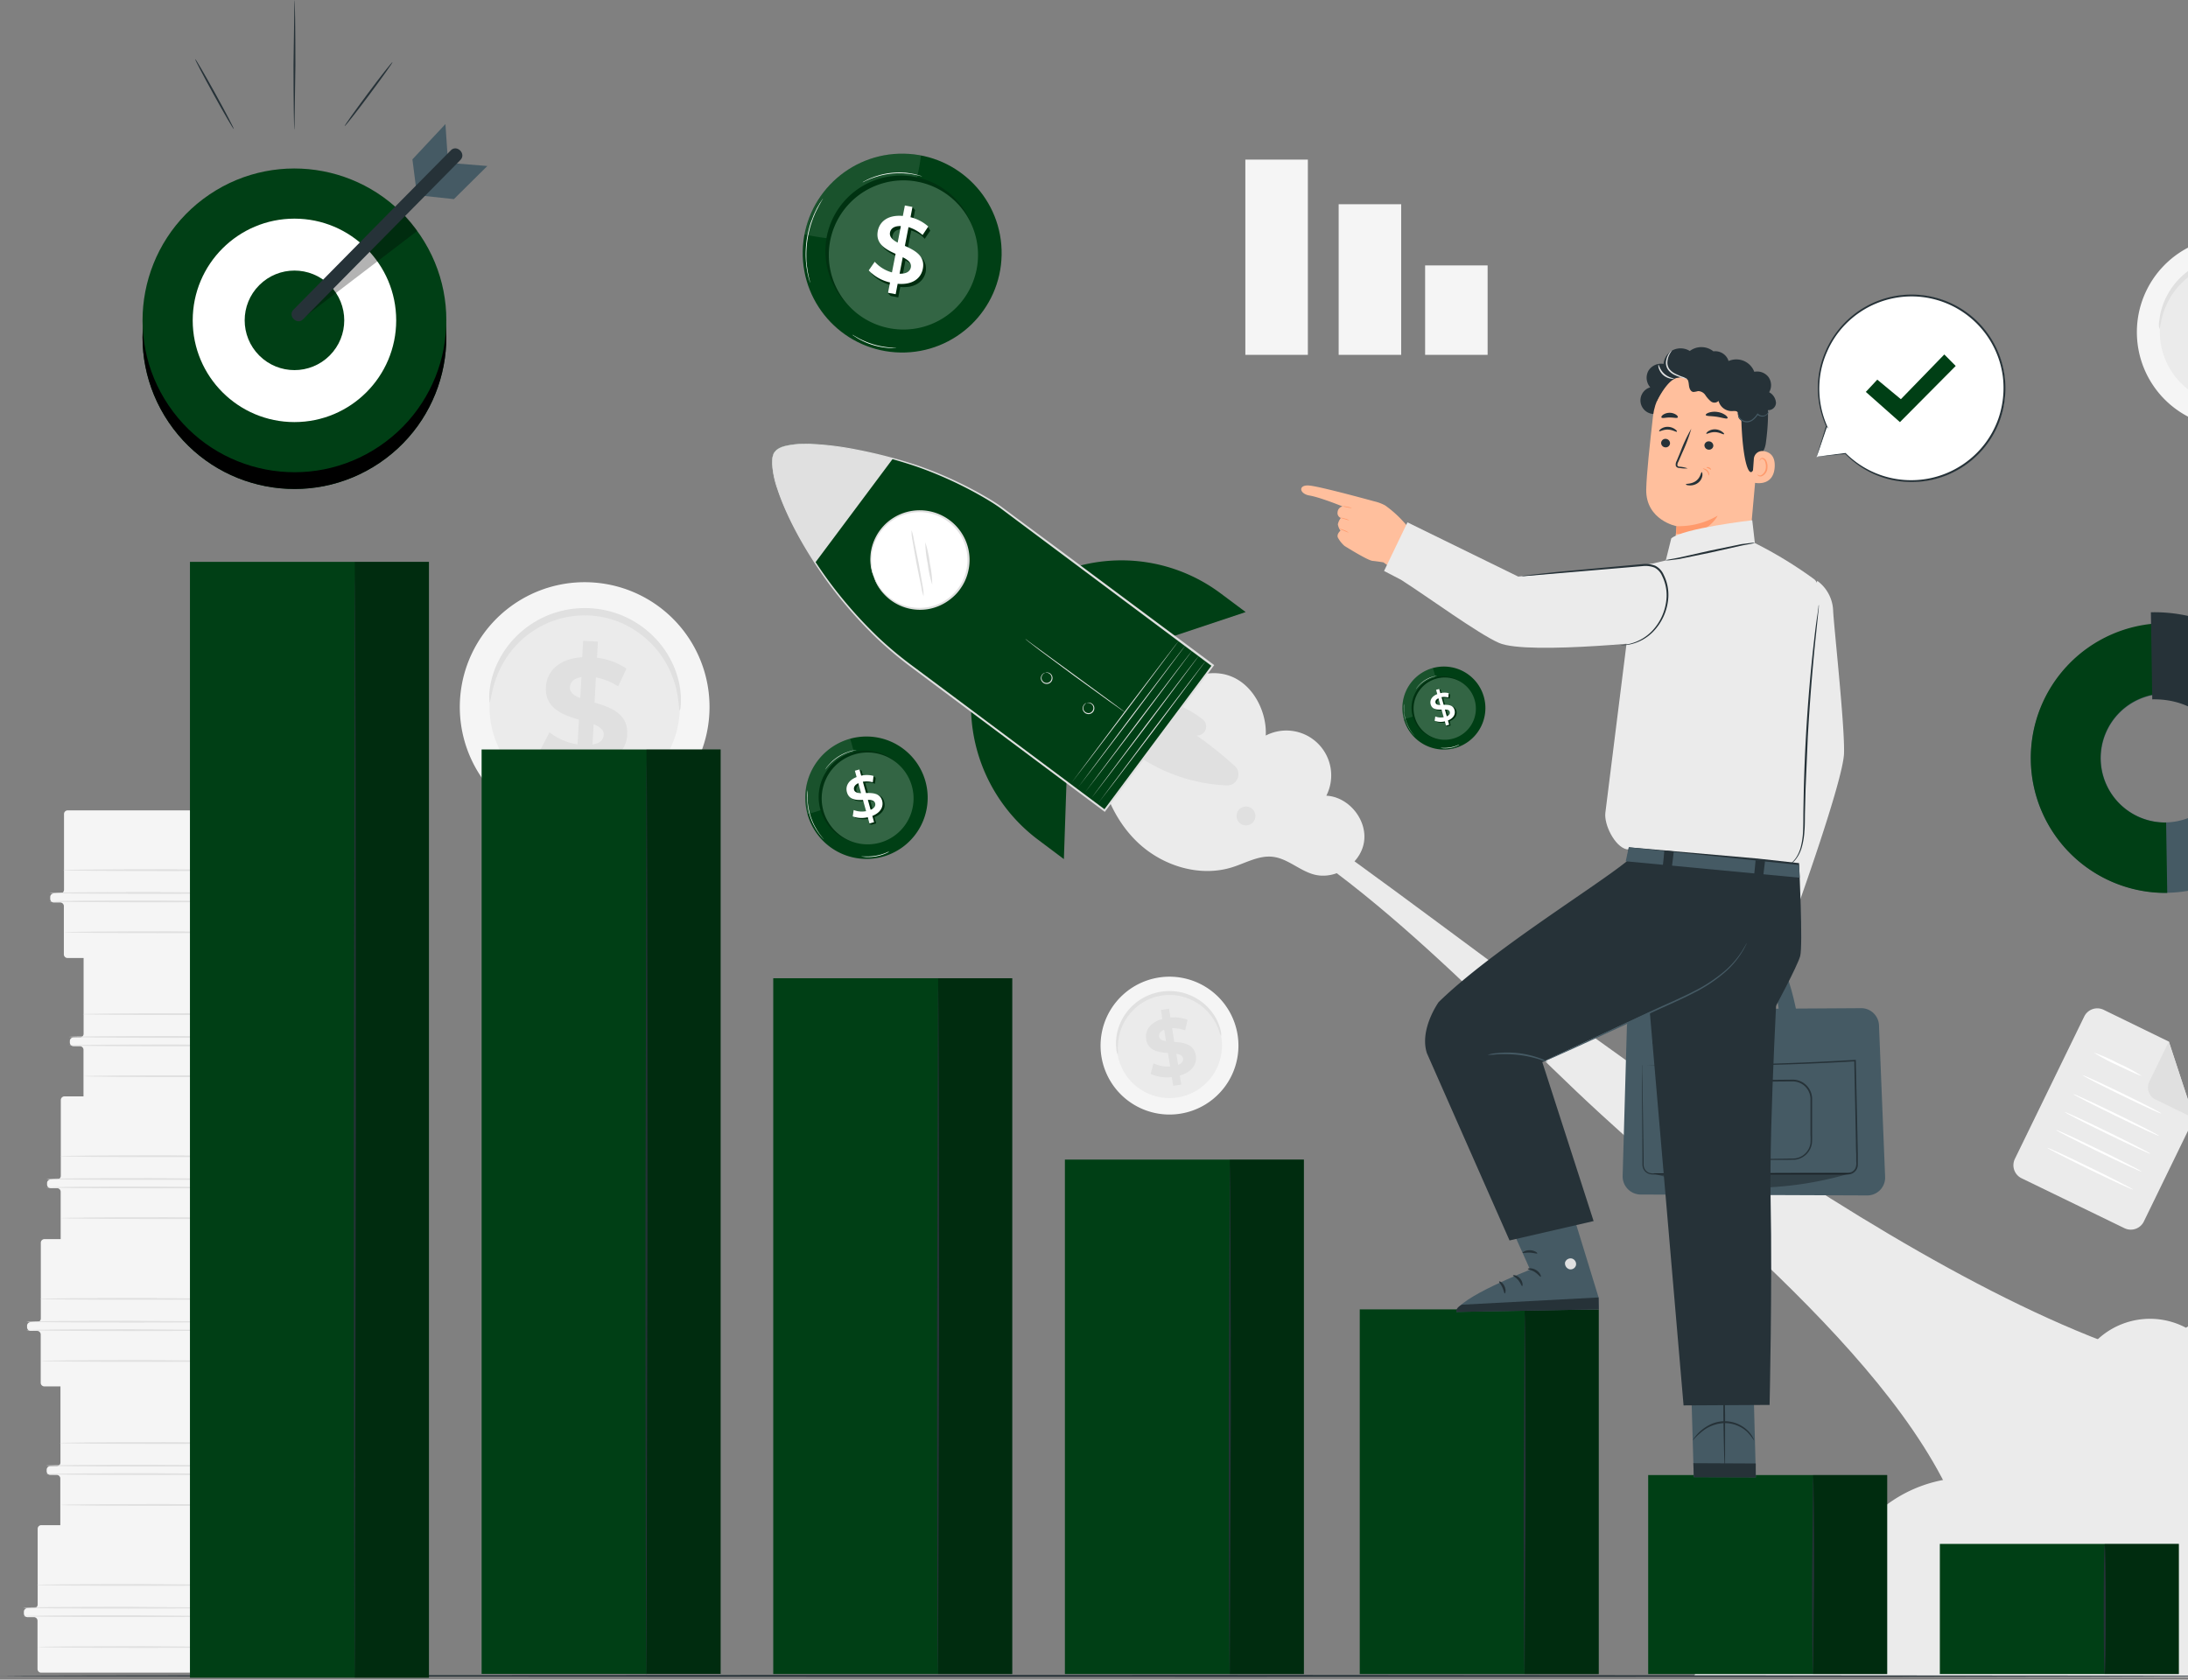 <svg xmlns="http://www.w3.org/2000/svg" xmlns:v="https://vecta.io/nano" width="603" height="463" fill="none"><rect width="100%" height="100%" fill="#808080" stroke="none"/><style><![CDATA[.B{fill:#003f15}.C{fill:#263238}.D{fill:#e0e0e0}.E{fill:#000}.F{fill:#fff}.G{opacity:.3}.H{fill:#f5f5f5}.I{fill:#ebebeb}.J{fill:#455a64}.K{opacity:.2}.L{fill:#ffbf9d}.M{fill:#ff9a6c}]]></style><g class="I"><path d="M361.71 229.16c-22.03-15.38-24.18-17.38-35.3-38.06l-10.59 21.61c45.33 12.77 84.43 55.6 118.54 88.06 34.93 33.25 99.47 82.2 108.94 128.33 12.55-31.77 32-27.68 54.57-53.27-75.21-20.79-181.34-108.31-236.16-146.67z"></path><path d="M466.93 462.04c5.41-14.85 24.08-21.82 38.49-15.33l-.31-6.73a37.76 37.76 0 0 1 4.905-14.117c2.559-4.332 5.959-8.109 9.998-11.109a37.77 37.77 0 0 1 28.457-6.974c.86-11.11 12.45-20.14 23.43-18.25a21.18 21.18 0 0 1 7.699-21.592 21.19 21.19 0 0 1 11.136-4.326c4.05-.344 8.113.485 11.705 2.388a33.17 33.17 0 0 1 19.18-5.058c6.759.31 13.262 2.68 18.636 6.791a33.17 33.17 0 0 1 11.564 36.047c17.28 13.21 23.52 39 14.2 58.63M302.26 206.34l30.34-20.65c10.88-1.43 16.69 9.33 16.23 17.07 2.324-1.203 4.969-1.638 7.555-1.242a12.36 12.36 0 0 1 6.837 3.447 12.35 12.35 0 0 1 3.495 6.811c.415 2.584 0 5.232-1.187 7.564 6.2.31 11.37 6.71 10.37 12.84s-8 10.54-13.93 8.84c-3.94-1.12-7.15-4.38-11.22-4.84-3.82-.43-7.39 1.69-11.05 2.85-9.09 2.91-19.49-.36-26.35-7s-10.4-16.17-11.09-25.69z"></path></g><path d="M321.73 193.38c3.54.985 6.851 2.66 9.74 4.93.411.325.708.772.85 1.277s.122 1.04-.059 1.532a2.5 2.5 0 0 1-2.421 1.631h-.06a102.51 102.51 0 0 1 10.52 8.41 3.07 3.07 0 0 1 .778 3.432 3.07 3.07 0 0 1-1.178 1.42c-.53.341-1.151.512-1.78.488-11.366-.474-22.174-5.054-30.42-12.89l14.03-10.23z" class="D"></path><g class="B"><path d="M267.63 195.92v.24a46.2 46.2 0 0 0 5.258 19.812A46.21 46.21 0 0 0 286.2 231.56l7 5.26.72-21.24-26.29-19.66zm29.81-39.94l.23-.07c6.607-1.704 13.512-1.904 20.206-.585a45.62 45.62 0 0 1 18.474 8.205l6.95 5.19-19.88 6.64-25.98-19.38z"></path><path d="M213.53 124.49c2.36-3.16 14.87-2.88 32.56 1.91a101.79 101.79 0 0 1 29.44 13.2l58.77 43.86-11.56 15.48-6.69 9-11.56 15.48-53.36-39.81c-5.22-3.881-10.055-8.255-14.44-13.06-4.404-4.805-8.417-9.955-12-15.4-9.93-15.31-13.46-27.5-11.1-30.66"></path></g><g class="D"><path d="M295.22 215.88c.05 0 6.76-8.74 15-19.61l14.77-19.77c-.05-.05-6.76 8.74-15 19.61l-14.77 19.77zm1.91 1.15c.06 0 6.76-8.74 15-19.61l14.77-19.76c-.06-.04-6.76 8.73-15 19.61l-14.77 19.76zm1.86 1.43c.05 0 6.76-8.73 15-19.6l14.77-19.77c-.05-.04-6.76 8.73-15 19.61l-14.77 19.76zm1.85 1.44c.06 0 6.77-8.74 15-19.61l14.76-19.77c-.06-.05-6.76 8.74-15 19.61l-14.76 19.77zm1.86 1.43c.06 0 6.76-8.73 15-19.6l14.77-19.77c-.06-.04-6.76 8.73-15 19.61l-14.77 19.76z"></path><path d="M282.53 176.06l.24.25c.17.17.43.36.77.64l2.89 2.24 9.68 7.18 9.77 7.07 3 2.11.82.56.29.19s-.08-.09-.26-.23l-.79-.6-2.93-2.18-9.73-7.13-9.75-7.12-2.94-2.17-.79-.6a1.34 1.34 0 0 0-.27-.21z"></path></g><path d="M267.63 195.92c.06.05 6.73-8.78 14.9-19.71l14.69-19.87c-.06-.04-6.73 8.78-14.9 19.71l-14.69 19.87z" class="B"></path><path d="M299.53 193.78s-.14 0-.36.11a1.54 1.54 0 0 0-.67.77c-.109.244-.15.513-.12.778a1.5 1.5 0 0 0 .29.732c.191.27.46.475.772.587a1.62 1.62 0 0 0 .969.037c.319-.087.603-.271.814-.526s.339-.568.365-.898c.029-.265-.013-.532-.122-.775a1.49 1.49 0 0 0-.498-.605 1.56 1.56 0 0 0-1-.33c-.24 0-.37.07-.36.09s.13 0 .36 0c.315.043.612.171.86.37a1.33 1.33 0 0 1 .402.541 1.34 1.34 0 0 1 .088.669 1.45 1.45 0 0 1-.324.746c-.178.213-.412.37-.676.454a1.47 1.47 0 0 1-1.48-.52 1.32 1.32 0 0 1-.267-.62 1.31 1.31 0 0 1 .077-.67 1.55 1.55 0 0 1 .56-.75c.19-.19.32-.19.32-.19zM288 185.46c-.128.005-.252.043-.36.11a1.67 1.67 0 0 0-.67.78 1.49 1.49 0 0 0-.114.775c.031.263.133.514.294.725.189.272.458.479.769.591s.65.127.969.039.604-.273.814-.529.335-.571.358-.901c.029-.263-.012-.53-.119-.772a1.5 1.5 0 0 0-.491-.608 1.61 1.61 0 0 0-1-.32c-.125-.006-.249.021-.36.08.12.008.24.008.36 0 .318.034.617.163.86.37a1.29 1.29 0 0 1 .407.534c.086.211.114.441.083.666-.024.279-.133.545-.312.76a1.37 1.37 0 0 1-1.512.415c-.264-.094-.493-.267-.656-.495a1.3 1.3 0 0 1-.267-.62 1.31 1.31 0 0 1 .077-.67c.105-.299.296-.56.55-.75.2-.12.33-.16.32-.18zm54.53 37.01a2.6 2.6 0 0 1 1.965.107c.615.292 1.092.813 1.327 1.452a2.6 2.6 0 0 1-1.498 3.321c-.635.247-1.341.235-1.967-.034a2.6 2.6 0 0 1-1.381-1.402c-.258-.63-.259-1.337-.002-1.968a2.6 2.6 0 0 1 1.376-1.406" class="D"></path><path d="M240.77 158.88c.895 2.507 2.513 4.693 4.65 6.281a13.46 13.46 0 0 0 7.356 2.638c2.659.133 5.298-.526 7.582-1.893a13.46 13.46 0 0 0 6.405-13.516 13.46 13.46 0 0 0-3.337-7.067c-1.786-1.973-4.118-3.373-6.7-4.022a13.47 13.47 0 0 0-7.806.379c-3.361 1.201-6.108 3.687-7.637 6.912a13.46 13.46 0 0 0-.513 10.288z" class="F"></path><g class="D"><path d="M240.77 158.88c-.267-1.066-.467-2.149-.6-3.24-.245-2.997.522-5.991 2.18-8.5 1.128-1.724 2.646-3.159 4.43-4.19a13.36 13.36 0 0 1 6.75-1.77c2.604.029 5.142.822 7.3 2.28 2.324 1.564 4.087 3.831 5.029 6.469a13.12 13.12 0 0 1 .211 8.191 13.32 13.32 0 0 1-4.21 6.39c-1.696 1.414-3.72 2.38-5.887 2.81a13.22 13.22 0 0 1-6.513-.35 13.35 13.35 0 0 1-7.07-5.2c-.592-.93-1.126-1.895-1.6-2.89a4.75 4.75 0 0 0 .28.82c.11.345.25.68.42 1a9.81 9.81 0 0 0 .71 1.24 13.54 13.54 0 0 0 5.82 4.979 13.53 13.53 0 0 0 7.59 1.021 13.61 13.61 0 0 0 6.59-3c1.035-.828 1.932-1.813 2.66-2.92.781-1.139 1.375-2.394 1.76-3.72a13.66 13.66 0 0 0-.21-8.553 13.65 13.65 0 0 0-5.26-6.747 13.74 13.74 0 0 0-7.62-2.34 13.68 13.68 0 0 0-7 1.89c-2.245 1.322-4.062 3.265-5.23 5.594a13.54 13.54 0 0 0-1.36 7.536c.045.475.125.947.24 1.41a5.52 5.52 0 0 0 .28 1 4.66 4.66 0 0 0 .31.79zm-27.24-34.39c2.36-3.16 14.87-2.88 32.56 1.91l-21.46 28.75c-9.93-15.31-13.46-27.5-11.1-30.66z"></path><path d="M213.53 124.49l-.35.6c-.243.64-.378 1.316-.4 2 .055 2.649.548 5.272 1.46 7.76 2.15 6.54 6.62 15.62 13.94 25.73a121.1 121.1 0 0 0 13.49 15.4c2.779 2.631 5.7 5.108 8.75 7.42l9.77 7.31 44.06 32.92.23.17.17-.23 14.91-20 14.9-20 .17-.23-.23-.18-44.1-32.86-9.77-7.23-4.67-3.48c-1.58-1.12-3.19-2.08-4.79-3a107.96 107.96 0 0 0-18.64-8.44c-5.315-1.75-10.736-3.16-16.23-4.22-4.114-.837-8.286-1.362-12.48-1.57a24.63 24.63 0 0 0-7.87.7c-.376.129-.744.283-1.1.46a5.89 5.89 0 0 0-.72.47c-.33.33-.48.51-.48.51l.51-.47a7.72 7.72 0 0 1 .73-.44c.358-.164.726-.307 1.1-.43 2.56-.603 5.199-.802 7.82-.59 4.178.244 8.333.796 12.43 1.65 5.47 1.094 10.867 2.527 16.16 4.29 6.433 2.232 12.641 5.068 18.54 8.47 1.59.92 3.2 1.9 4.74 3l4.66 3.49 9.78 7.31 44.06 32.92-.06-.41-14.91 20-14.9 20 .4-.06-44.08-32.92-9.78-7.29c-3.048-2.289-5.966-4.746-8.74-7.36-4.917-4.711-9.426-9.829-13.48-15.3-7.34-10-11.85-19.07-14.06-25.57a24.73 24.73 0 0 1-1.54-7.69c.008-.68.122-1.355.34-2 .26-.39.26-.61.26-.61zm41 39.87a11.47 11.47 0 0 0-.23-2.71l-1.13-6.43-1.31-6.4c-.123-.899-.334-1.783-.63-2.64-.037.909.04 1.82.23 2.71l1.13 6.44 1.3 6.39c.129.898.344 1.782.64 2.64zm2.4-3.16a30.25 30.25 0 0 0-.67-5.9 29.98 29.98 0 0 0-1.25-5.81 30.02 30.02 0 0 0 .67 5.9 30.51 30.51 0 0 0 1.25 5.81z"></path></g><path d="M585.53 338.58l-28.43-13.8a4 4 0 0 1-1.994-2.271c-.343-.989-.284-2.073.164-3.019l19.15-39.32a4 4 0 0 1 5.29-1.83l18 8.78 6.95 21.17-13.86 28.49a4 4 0 0 1-5.27 1.8z" class="I"></path><path d="M597.73 287.09l-5.39 11.07a3.67 3.67 0 0 0-.365 1.386 3.66 3.66 0 0 0 .193 1.419 3.68 3.68 0 0 0 1.862 2.105l10.65 5.19-6.95-21.17z" class="D"></path><g class="F"><path d="M590.18 296.54c-.07.15-3.07-1.17-6.7-2.94-2.236-.986-4.392-2.142-6.45-3.46a47.34 47.34 0 0 1 6.7 2.95c2.237.98 4.393 2.133 6.45 3.45zm5.44 10.39c-.07.15-5-2.1-10.94-5s-10.76-5.38-10.7-5.52 5 2.1 10.95 5 10.76 5.37 10.69 5.52z"></path><use href="#B"></use><use href="#B" x="-2.4" y="4.93"></use><path d="M590.22 322.97c-.07.14-5.4-2.31-11.92-5.49s-11.73-5.85-11.66-6 5.4 2.31 11.92 5.48 11.73 5.87 11.66 6.01zm-2.4 4.93c-.07.14-5.41-2.31-11.92-5.49s-11.73-5.85-11.66-6 5.4 2.31 11.91 5.48 11.74 5.89 11.67 6.01z"></path></g><path d="M195.46 197.23a34.41 34.41 0 0 1-23.365 30.282 34.41 34.41 0 0 1-36.914-10.016 34.42 34.42 0 0 1-8.184-18.233 34.41 34.41 0 0 1 3.33-19.706c3.035-6.095 7.81-11.152 13.721-14.532s12.69-4.93 19.482-4.455c9.095.628 17.569 4.843 23.556 11.718a34.38 34.38 0 0 1 8.374 24.942z" class="H"></path><path d="M187.29 196.66a26.22 26.22 0 0 1-5.403 14.237c-3.17 4.107-7.487 7.181-12.404 8.833a26.22 26.22 0 0 1-15.222.45c-5.006-1.359-9.497-4.173-12.904-8.085s-5.576-8.747-6.234-13.893.225-10.372 2.538-15.015a26.22 26.22 0 0 1 10.454-11.072c4.504-2.576 9.67-3.757 14.845-3.395a26.18 26.18 0 0 1 9.865 2.678c3.081 1.532 5.83 3.656 8.089 6.251s3.985 5.609 5.079 8.871 1.535 6.708 1.297 10.14z" class="I"></path><path d="M187.34 195.84c-.16 0-.19-1.17-.47-3.2-.386-2.855-1.216-5.631-2.46-8.23a26.15 26.15 0 0 0-8-9.67c-.975-.738-2.001-1.406-3.07-2-1.114-.602-2.271-1.124-3.46-1.56-1.235-.445-2.502-.796-3.79-1.05a26.62 26.62 0 0 0-4-.48 28.43 28.43 0 0 0-4 .16 25.63 25.63 0 0 0-3.86.77 23.73 23.73 0 0 0-3.57 1.29 22.86 22.86 0 0 0-3.21 1.72 25.9 25.9 0 0 0-5.19 4.29 26.58 26.58 0 0 0-3.51 4.74 28.01 28.01 0 0 0-3.08 8l-.71 3.15s-.26-1.17-.06-3.27a24.28 24.28 0 0 1 2.61-8.57c.96-1.857 2.139-3.592 3.51-5.17a26.62 26.62 0 0 1 5.43-4.74c1.088-.721 2.227-1.359 3.41-1.91 1.236-.579 2.517-1.057 3.83-1.43 1.362-.396 2.753-.683 4.16-.86a28.61 28.61 0 0 1 4.36-.18c1.458.061 2.909.234 4.34.52 1.386.282 2.746.674 4.07 1.17 4.775 1.797 8.938 4.919 12 9a26.63 26.63 0 0 1 3.11 5.43 24.3 24.3 0 0 1 1.94 8.75c.02 2.18-.21 3.33-.33 3.33zm-24.35 14.79l-.25 4.56-4.07-.22.25-4.44c-4-.47-7.82-1.95-10-3.82l2.51-4.85a16.38 16.38 0 0 0 7.74 3.33l.38-6.8c-4.46-1.35-9.43-3.13-9.1-9 .24-4.31 3.58-7.85 10-8.22l.26-4.52 4.07.22-.25 4.44a18.52 18.52 0 0 1 8.13 3l-2.31 4.89c-1.859-1.213-3.938-2.049-6.12-2.46l-.38 6.92c4.46 1.31 9.34 3.1 9 8.84-.12 4.22-3.42 7.72-9.86 8.13zm-3.07-18.22l.32-5.78c-2.18.36-3.1 1.5-3.18 2.84s1.1 2.31 2.86 2.94zm6.46 10.2c.08-1.42-1.06-2.26-2.77-3l-.32 5.62c2.06-.31 3.02-1.32 3.09-2.62z" class="D"></path><path d="M641.43 93.33a26.29 26.29 0 0 1-17.847 23.143c-4.931 1.659-10.243 1.818-15.264.456s-9.525-4.183-12.943-8.105a26.29 26.29 0 0 1-6.253-13.932c-.66-5.16.225-10.401 2.545-15.057s5.968-8.521 10.485-11.103a26.29 26.29 0 0 1 14.887-3.402 26.26 26.26 0 0 1 24.39 28z" class="H"></path><path d="M635.19 92.89c-.274 3.945-1.712 7.72-4.131 10.849a19.99 19.99 0 0 1-9.461 6.726c-3.749 1.258-7.787 1.376-11.603.339a20 20 0 0 1-14.594-16.752c-.504-3.922.167-7.906 1.926-11.448A20 20 0 0 1 616.6 71.55a20 20 0 0 1 7.538 2.043c2.354 1.17 4.454 2.792 6.181 4.774a20.01 20.01 0 0 1 3.881 6.777 20 20 0 0 1 .99 7.747z" class="I"></path><path d="M635.23 92.27a12.67 12.67 0 0 1-.36-2.45 21.23 21.23 0 0 0-1.87-6.28 20.67 20.67 0 0 0-2.4-3.82c-1.074-1.348-2.317-2.551-3.7-3.58-.751-.555-1.544-1.054-2.37-1.49a18.17 18.17 0 0 0-2.65-1.2c-.942-.34-1.908-.611-2.89-.81a21.99 21.99 0 0 0-3.07-.36 21.07 21.07 0 0 0-3.09.13 19.01 19.01 0 0 0-3 .58 19.48 19.48 0 0 0-2.72 1 18.03 18.03 0 0 0-2.46 1.32c-2.739 1.728-5.018 4.096-6.64 6.9-1.097 1.906-1.893 3.971-2.36 6.12-.097.82-.278 1.627-.54 2.41a6.02 6.02 0 0 1 0-2.5 18.62 18.62 0 0 1 2-6.55 20.49 20.49 0 0 1 2.69-4c1.213-1.385 2.605-2.603 4.14-3.62a21.35 21.35 0 0 1 2.62-1.46c.96-.433 1.953-.787 2.97-1.06a20.37 20.37 0 0 1 3.18-.66 21.62 21.62 0 0 1 3.33-.14 22.5 22.5 0 0 1 3.31.4c1.063.215 2.106.516 3.12.9.978.363 1.924.804 2.83 1.32.873.483 1.705 1.035 2.49 1.65a20.35 20.35 0 0 1 3.85 3.93 20.1 20.1 0 0 1 2.38 4.14 18.65 18.65 0 0 1 1.48 6.68c.088.843-.004 1.695-.27 2.5z" class="D"></path><path d="M341.1 285.43a19 19 0 0 1-1.614 10.919c-1.607 3.399-4.186 6.246-7.411 8.179a19 19 0 0 1-21.097-1.045 19 19 0 0 1-7.094-19.896c.919-3.646 2.899-6.938 5.689-9.458s6.267-4.155 9.987-4.699c4.977-.727 10.039.549 14.077 3.548s6.722 7.477 7.463 12.452z" class="H"></path><path d="M336.62 286.08a14.49 14.49 0 0 1-1.24 8.326 14.5 14.5 0 0 1-5.659 6.232c-2.462 1.471-5.304 2.179-8.168 2.034a14.49 14.49 0 0 1-12.921-9.622c-.96-2.702-1.096-5.629-.392-8.409a14.49 14.49 0 0 1 4.349-7.207c2.131-1.919 4.783-3.163 7.621-3.574a14.47 14.47 0 0 1 16.41 12.22z" class="I"></path><path d="M336.53 285.63c-.271-.528-.482-1.085-.63-1.66-.546-1.497-1.322-2.901-2.3-4.16-1.431-1.855-3.3-3.325-5.44-4.28a12.99 12.99 0 0 0-1.89-.7c-.655-.197-1.323-.344-2-.44a14.75 14.75 0 0 0-4.39.09 16.59 16.59 0 0 0-2.16.56 15.02 15.02 0 0 0-2 .87 14.23 14.23 0 0 0-1.77 1.11c-.541.399-1.052.837-1.53 1.31-.89.873-1.664 1.858-2.3 2.93a14.77 14.77 0 0 0-1.34 3c-.477 1.518-.72 3.099-.72 4.69a9.62 9.62 0 0 1 0 1.78 4.21 4.21 0 0 1-.42-1.76 13.29 13.29 0 0 1 .4-4.93 15.04 15.04 0 0 1 1.29-3.21 14.74 14.74 0 0 1 2.37-3.19c.502-.518 1.044-.996 1.62-1.43.599-.461 1.234-.873 1.9-1.23.688-.371 1.403-.688 2.14-.95 1.525-.531 3.125-.814 4.74-.84.783-.007 1.565.046 2.34.16.745.105 1.481.269 2.2.49a14.95 14.95 0 0 1 2 .79c1.204.572 2.325 1.305 3.33 2.18.874.76 1.653 1.623 2.32 2.57a13.38 13.38 0 0 1 2.07 4.49 4.44 4.44 0 0 1 .17 1.76zm-11.38 10.85l.4 2.49-2.22.36-.39-2.42a10.78 10.78 0 0 1-5.83-.9l.79-2.91c1.42.689 2.995.996 4.57.89l-.59-3.72c-2.57-.2-5.46-.58-6-3.76-.38-2.36 1-4.66 4.46-5.62l-.39-2.47 2.22-.36.39 2.43a10.12 10.12 0 0 1 4.73.63l-.67 2.91a9.38 9.38 0 0 0-3.59-.61l.61 3.79c2.56.18 5.41.57 5.91 3.7.4 2.32-.97 4.59-4.4 5.57zm-3.8-9.48l-.5-3.15c-1.14.45-1.5 1.17-1.39 1.91s.86 1.09 1.89 1.24zm4.69 4.75c-.13-.78-.84-1.09-1.85-1.28l.49 3.08c1.08-.43 1.47-1.08 1.36-1.77v-.03z" class="D"></path><path d="M11.25 342.57v20.88a1 1 0 0 1-1 1H8.46a1 1 0 0 0-1 1v.42a1 1 0 0 0 1 1h1.76a1 1 0 0 1 1 1v13.3a1 1 0 0 0 1 1h69.6a1 1 0 0 0 1-1v-11.76a1 1 0 0 0-1-1h-3.24a1 1 0 0 1-1-1v-1a1 1 0 0 1 1-1h3.24a1 1 0 0 0 1-1v-2.63a1 1 0 0 1 1-1h.29a1 1 0 0 0 1-1 1 1 0 0 0-1-1h-.58a1 1 0 0 1-1-1v-15.21a1 1 0 0 0-1-1H12.29c-.135-.005-.269.017-.395.064a1.01 1.01 0 0 0-.565.544c-.053.124-.08.257-.08.392z" class="H"></path><g class="D"><path d="M63.89 342.63v38.43a1 1 0 0 0 1 1h17a1 1 0 0 0 1-1v-11.91a1 1 0 0 0-1-1h-3.24a1 1 0 0 1-1-1v-.7a1 1 0 0 1 1-1l3.2.06a1 1 0 0 0 1-1v-2.47a1 1 0 0 1 1-1h.31c.137 0 .272-.027.397-.081s.238-.133.332-.233a.99.99 0 0 0 .213-.345 1 1 0 0 0 .058-.401v-.31a1 1 0 0 0-1-1h-.79a1 1 0 0 1-1-1v-15.1a1 1 0 0 0-1-1l-16.51.06c-.26.008-.507.117-.688.303a1 1 0 0 0-.282.697z"></path><use href="#C"></use><use href="#D"></use><use href="#C" x="3.72" y="-8.61"></use><use href="#D" x="4.08" y="10.83"></use></g><path d="M16.66 382.26v20.89a1 1 0 0 1-1 1h-1.8a1 1 0 0 0-1 1v.42a1 1 0 0 0 1 1h1.76a1 1 0 0 1 1 1v13.29a1 1 0 0 0 1 1h69.59a1 1 0 0 0 1-1V409.1a1 1 0 0 0-1-1h-3.23a1 1 0 0 1-1-1v-1a1 1 0 0 1 1-1h3.23a1 1 0 0 0 1-1v-2.5a1 1 0 0 1 1-1h.28a1 1 0 0 0 1-1 1 1 0 0 0-1-1h-.72a1 1 0 0 1-1-1v-15.34a1 1 0 0 0-1-1H17.7c-.135-.005-.269.017-.395.064a1.01 1.01 0 0 0-.565.544c-.053.124-.08.257-.08.392z" class="H"></path><g class="D"><path d="M69.3 382.32v38.46a1 1 0 0 0 1 1h17a1 1 0 0 0 1-1v-11.94a1 1 0 0 0-1-1h-3.23a1 1 0 0 1-1-1v-.7c0-.137.027-.272.081-.397s.133-.239.232-.332.217-.166.345-.213.265-.066.401-.058l3.19.06c.136.008.273-.012.401-.058s.246-.119.345-.213.178-.207.232-.332.082-.26.082-.397v-2.62a1 1 0 0 1 1-1h.31c.136 0 .272-.027.397-.081a.99.99 0 0 0 .332-.233 1 1 0 0 0 .271-.746v-.3a1 1 0 0 0-1-1h-.8a1 1 0 0 1-1-1v-14.96a1 1 0 0 0-1-1l-16.52.06c-.137-.01-.275.009-.404.055a1 1 0 0 0-.584.545c-.055.127-.083.263-.082.4z"></path><use href="#C" x="5.41" y="39.69"></use><use href="#E"></use><use href="#C" x="9.13" y="31.12"></use><use href="#E" x="4.07" y="10.83"></use></g><path d="M10.38 421.42v20.88a1 1 0 0 1-1 1h-1.8a1 1 0 0 0-1 1v.48a1 1 0 0 0 1 1h1.76a1 1 0 0 1 1 1v13.3a1 1 0 0 0 1 1h69.59a1 1 0 0 0 1-1v-11.82a1 1 0 0 0-1-1H77.7a1 1 0 0 1-1-1v-1a1 1 0 0 1 1-1h3.23a1 1 0 0 0 1-1v-2.49a1 1 0 0 1 1-1h.28a1 1 0 0 0 1-1 1 1 0 0 0-1-1h-.72a1 1 0 0 1-1-1v-15.35a1 1 0 0 0-1-1H11.42c-.135-.005-.269.016-.395.064a1.01 1.01 0 0 0-.565.544 1 1 0 0 0-.08.392z" class="H"></path><g class="D"><path d="M63.02 421.48v38.43a1 1 0 0 0 1 1h17a1 1 0 0 0 1-1V448a1 1 0 0 0-1-1h-3.23a1 1 0 0 1-1-1v-.69c0-.137.027-.272.081-.397s.133-.239.232-.332.217-.166.345-.213.265-.066.401-.058l3.19.06c.136.008.273-.012.401-.058s.246-.119.345-.213.178-.207.232-.332a1 1 0 0 0 .081-.397v-2.59a1 1 0 0 1 1-1h.3c.137 0 .272-.028.397-.082a.99.99 0 0 0 .332-.232 1 1 0 0 0 .271-.746v-.31a1 1 0 0 0-1-1h-.8a1 1 0 0 1-1-1v-14.99a1 1 0 0 0-1-1l-16.52.06c-.136-.008-.273.012-.401.058s-.246.119-.345.213-.178.206-.232.332-.082.26-.081.397z"></path><use href="#D" x="-0.88" y="81.18"></use><use href="#D" x="-0.88" y="78.85"></use><use href="#D" x="2.84" y="72.57"></use><path d="M68.45 454c0 .14-13 .26-29 .26s-29-.12-29-.26 13.08-.22 29.08-.22l28.92.22z"></path></g><path d="M17.64 224.39v20.88a1 1 0 0 1-1 1h-1.8a1 1 0 0 0-1 1v.51a1 1 0 0 0 1 1h1.76a1 1 0 0 1 1 1v13.3a1 1 0 0 0 1 1h69.59a1 1 0 0 0 1-1v-11.85a1 1 0 0 0-1-1h-3.23a1 1 0 0 1-1-1v-1a1 1 0 0 1 1-1h3.23a1 1 0 0 0 1-1v-2.49a1 1 0 0 1 1-1h.28a1 1 0 0 0 1-1 1 1 0 0 0-1-1h-.73a1 1 0 0 1-1-1v-15.35a1 1 0 0 0-1-1H18.68c-.135-.005-.269.016-.395.064a1.01 1.01 0 0 0-.565.544 1 1 0 0 0-.08.392z" class="H"></path><g class="D"><path d="M70.28 224.45v38.43a1 1 0 0 0 1 1h17a1 1 0 0 0 1-1v-11.91a1 1 0 0 0-1-1h-3.23a1 1 0 0 1-1-1v-.7c0-.137.028-.272.082-.397s.133-.239.232-.332.217-.166.345-.213.265-.066.401-.058l3.19.06c.136.008.273-.012.401-.058s.246-.119.345-.213.178-.207.232-.332a1 1 0 0 0 .081-.397v-2.47a1 1 0 0 1 1-1h.3c.137 0 .272-.028.397-.082s.238-.133.332-.232a1 1 0 0 0 .271-.746v-.31a1 1 0 0 0-1-1h-.79a1 1 0 0 1-1-1v-15.1a1 1 0 0 0-1-1l-16.51.06a.99.99 0 0 0-.407.052c-.131.045-.251.117-.352.211a1 1 0 0 0-.238.335c-.055.127-.083.264-.083.402z"></path><use href="#E" x="0.97" y="-155.54"></use><use href="#D" x="6.38" y="-118.18"></use><use href="#E" x="4.69" y="-164.15"></use><use href="#D" x="10.46" y="-107.35"></use></g><path d="M23.04 264.08v20.89a1 1 0 0 1-1 1h-1.79a1 1 0 0 0-1 1v.42a1 1 0 0 0 1 1h1.76a1 1 0 0 1 1 1v13.29a1 1 0 0 0 1 1h69.6a1 1 0 0 0 1-1v-11.76a1 1 0 0 0-1-1h-3.24a1 1 0 0 1-1-1v-1a1 1 0 0 1 1-1h3.24a1 1 0 0 0 1-1v-2.5a1 1 0 0 1 1-1h.29a1 1 0 0 0 1-1 1 1 0 0 0-1-1h-.73a1 1 0 0 1-1-1v-15.34a1 1 0 0 0-1-1H24.08c-.135-.005-.269.016-.395.064a1.01 1.01 0 0 0-.565.544c-.053.124-.08.257-.08.392z" class="H"></path><g class="D"><path d="M75.68 264.14v38.43a1 1 0 0 0 1 1h17a1 1 0 0 0 1-1v-11.91a1 1 0 0 0-1-1h-3.24a1 1 0 0 1-1-1v-.7a1 1 0 0 1 .31-.725c.098-.094.215-.166.342-.214a1 1 0 0 1 .398-.061l3.2.06a1 1 0 0 0 .398-.061.99.99 0 0 0 .342-.214 1 1 0 0 0 .31-.725v-2.47a1 1 0 0 1 1-1h.31c.136 0 .272-.027.397-.081a.99.99 0 0 0 .545-.578 1 1 0 0 0 .058-.401v-.3a1 1 0 0 0-1-1h-.79a1 1 0 0 1-1-1v-15.11a1 1 0 0 0-1-1l-16.51.06a.99.99 0 0 0-.404.055 1 1 0 0 0-.349.212c-.1.094-.18.207-.235.334s-.083.262-.082.399z"></path><use href="#C" x="11.79" y="-78.49"></use><use href="#D" x="11.79" y="-78.49"></use><use href="#C" x="15.51" y="-87.1"></use><use href="#D" x="15.87" y="-67.66"></use></g><path d="M16.76 303.23v20.89a1 1 0 0 1-1 1h-1.79a1 1 0 0 0-1 1v.41a1 1 0 0 0 1 1h1.75a1 1 0 0 1 1 1v13.45a1 1 0 0 0 1 1h69.59a1 1 0 0 0 1-1v-11.9a1 1 0 0 0-1-1h-3.23a1 1 0 0 1-1-1v-1a1 1 0 0 1 1-1h3.23a1 1 0 0 0 1-1v-2.49a1 1 0 0 1 1-1h.28a1 1 0 0 0 1-1 1 1 0 0 0-1-1h-.72a1 1 0 0 1-1-1v-15.36a1 1 0 0 0-1-1H17.8c-.135-.005-.269.017-.395.064a1.01 1.01 0 0 0-.565.544c-.053.124-.08.257-.08.392z" class="H"></path><g class="D"><path d="M69.4 303.3v38.48a1 1 0 0 0 1 1h17a1 1 0 0 0 1-1v-12a1 1 0 0 0-1-1h-3.23a1 1 0 0 1-1-1v-.69c0-.137.027-.272.081-.397s.133-.239.232-.332.217-.166.345-.213.265-.066.401-.058l3.2.06a1 1 0 0 0 .398-.061.99.99 0 0 0 .342-.214 1 1 0 0 0 .31-.725v-2.47a1 1 0 0 1 1-1h.31c.137 0 .272-.027.397-.081a.99.99 0 0 0 .332-.233 1 1 0 0 0 .271-.746v-.31a1 1 0 0 0-1-1h-.8a1 1 0 0 1-1-1v-15.07a1 1 0 0 0-1-1l-16.52.06c-.137-.01-.275.009-.404.055a1 1 0 0 0-.584.545c-.055.127-.083.263-.082.4z"></path><use href="#D" x="5.51" y="-37"></use><use href="#D" x="5.51" y="-39.33"></use><use href="#D" x="9.28" y="-45.61"></use><path d="M74.83 335.78c0 .14-13 .25-29 .25s-29-.11-29-.25 13-.25 29-.25l29 .25z"></path></g><path d="M360.44 44h-17.23v53.81h17.23V44zm25.72 12.29h-17.23v41.52h17.23V56.29zm23.82 16.87h-17.23v24.65h17.23V73.16z" class="H"></path><path d="M672.9 461.97c0 .15-150.64.26-336.43.26S0 462.12 0 461.97s150.61-.26 336.47-.26l336.43.26z" class="C"></path><path d="M559.68 209.52a37 37 0 0 1 5.992-20.605 36.99 36.99 0 0 1 16.421-13.814c6.718-2.882 14.139-3.709 21.326-2.377s13.82 4.763 19.059 9.861 8.852 11.632 10.381 18.781.906 14.589-1.789 21.383-7.344 12.639-13.358 16.795-13.123 6.437-20.432 6.556c-9.833.12-19.312-3.663-26.36-10.519a37.15 37.15 0 0 1-11.24-26.061zm54.7-.89c-.074-3.496-1.181-6.892-3.183-9.76a17.7 17.7 0 0 0-18.299-7.158 17.7 17.7 0 0 0-8.961 5.01c-2.426 2.518-4.052 5.699-4.673 9.14s-.207 6.99 1.187 10.197a17.7 17.7 0 0 0 6.647 7.823c2.94 1.894 6.375 2.875 9.872 2.818a17.76 17.76 0 0 0 17.41-18.07z" class="J"></path><path d="M559.68 209.52a37.15 37.15 0 0 1 36.41-37.74l.31 19.4c-4.716.076-9.208 2.021-12.489 5.409a17.78 17.78 0 0 0 .403 25.145 17.78 17.78 0 0 0 12.656 5.006l.31 19.4a37.14 37.14 0 0 1-37.6-36.62z" class="B"></path><path d="M592.77 168.78c5.624-.136 11.218.852 16.456 2.906a42.3 42.3 0 0 1 14.045 9.055c4.032 3.923 7.241 8.611 9.439 13.79s3.34 10.743 3.36 16.369l-22.59.37c-.19-11.49-8.95-18.71-20.33-18.49l-.38-24z" class="C"></path><path d="M276.042 70.261c.273-15.136-11.777-27.626-26.912-27.898s-27.627 11.777-27.899 26.913 11.777 27.626 26.913 27.898 27.626-11.777 27.898-26.913z" class="B"></path><g opacity=".1" class="F"><path d="M253.8 42.86a27.4 27.4 0 0 0-20.546 4.229 27.4 27.4 0 0 0-7.51 7.613 27.41 27.41 0 0 0-4.024 9.908s18.75 4.47 24.81-2.27 7.27-19.48 7.27-19.48z"></path></g><use href="#F" class="B"></use><g class="K E"><use href="#F"></use></g><use href="#G" class="B"></use><g class="K F"><use href="#G"></use></g><use href="#H" class="B"></use><g class="G E"><use href="#H"></use></g><g class="F"><path d="M247.39 78.23l-.55 2.87-2.1-.4.55-2.84a11.45 11.45 0 0 1-5.87-3.33l1.65-2.37a9.93 9.93 0 0 0 4.75 2.93l1-5.12c-2.71-1.23-5.58-2.74-4.9-6.3.5-2.61 2.83-4.52 6.9-4.14l.56-2.89 2.09.4-.54 2.84a11.32 11.32 0 0 1 4.9 2.56l-1.57 2.34a10.7 10.7 0 0 0-3.88-2.17l-1 5.17c2.71 1.23 5.63 2.72 4.95 6.28-.49 2.65-2.8 4.53-6.94 4.17zm0-11.35l.88-4.56c-1.88-.07-2.82.71-3 1.83s.72 2.01 2.12 2.73zm3.63 6.82c.24-1.25-.77-2.06-2.23-2.79l-.87 4.53c1.93.08 2.89-.66 3.1-1.74zM223.29 78s0-.07-.08-.23l-.21-.68a9.16 9.16 0 0 1-.28-1.08c-.126-.481-.226-.968-.3-1.46l-.14-.85c-.05-.29-.07-.61-.1-.93-.09-.65-.11-1.34-.14-2.07a29.24 29.24 0 0 1 .3-4.73 30.02 30.02 0 0 1 1.11-4.61l.74-1.93.38-.86.38-.78c.23-.5.5-.92.71-1.3s.42-.7.6-.95l.39-.59a1.56 1.56 0 0 1 .16-.2c-.036.076-.076.149-.12.22l-.37.61-.56 1-.68 1.31-.37.77c-.13.27-.24.57-.36.86-.26.59-.48 1.25-.72 1.93-.984 2.993-1.457 6.13-1.4 9.28 0 .72 0 1.41.11 2 0 .32.05.63.1.93l.12.85c.07.54.18 1 .27 1.45a10.16 10.16 0 0 0 .25 1.09l.17.69a1.09 1.09 0 0 1 .04.26z"></path><path d="M243.24 66.15a1.86 1.86 0 0 1-.48-.7c-.276-.629-.346-1.329-.2-2a3.19 3.19 0 0 1 1.07-1.75 1.64 1.64 0 0 1 .74-.43s-.27.18-.64.53c-.49.454-.838 1.042-1 1.69a3.4 3.4 0 0 0 .13 2l.38.66zm6.07-6.96a2 2 0 0 1 .07-.86c.09-.46.2-.83.26-.82a2 2 0 0 1-.06.86c-.05.46-.21.83-.27.82zm4.86-10.56a3.29 3.29 0 0 1-.66-.15l-.76-.19-1-.2-1.24-.19-1.45-.12a22.99 22.99 0 0 0-3.29.07 22.67 22.67 0 0 0-3.25.58l-1.38.41-1.18.42-.95.41a6.05 6.05 0 0 0-.71.33c-.194.111-.398.201-.61.27a3.99 3.99 0 0 1 .57-.34l.7-.37.95-.43 1.18-.45 1.38-.43a21.6 21.6 0 0 1 3.28-.6 23.36 23.36 0 0 1 3.32-.06c.51 0 1 .08 1.45.15l1.25.21c.38.07.71.17 1 .24l.76.22.64.22zm-7.15 47.3h-.51a13.46 13.46 0 0 1-1.38 0c-1.515-.098-3.015-.366-4.47-.8a19.82 19.82 0 0 1-4.18-1.81l-1.17-.73a3.88 3.88 0 0 1-.4-.31c.161.056.313.137.45.24l1.19.68a22.82 22.82 0 0 0 4.16 1.73 22.47 22.47 0 0 0 4.43.85l1.37.09a2.1 2.1 0 0 1 .51.06z"></path></g><path d="M255.05 215.39c.891 3.215.809 6.622-.237 9.791a16.87 16.87 0 0 1-5.635 8.009c-2.629 2.054-5.808 3.282-9.135 3.529s-6.653-.498-9.557-2.14a16.87 16.87 0 0 1-8.438-16.737c.406-3.311 1.785-6.428 3.962-8.956a16.87 16.87 0 0 1 8.27-5.246 16.86 16.86 0 0 1 6.566-.489c2.2.27 4.324.97 6.253 2.061a16.87 16.87 0 0 1 4.988 4.298 16.89 16.89 0 0 1 2.963 5.88z" class="B"></path><g opacity=".1" class="F"><path d="M234.28 203.64a16.87 16.87 0 0 0-10.178 7.951c-1.091 1.929-1.792 4.054-2.061 6.253a16.86 16.86 0 0 0 .489 6.566s11.57-2.66 13-8-1.25-12.77-1.25-12.77z"></path></g><use href="#I" class="B"></use><g class="K E"><use href="#I"></use></g><use href="#J" class="B"></use><g class="K F"><use href="#J"></use></g><use href="#K" class="B"></use><g class="G E"><use href="#K"></use></g><g class="F"><path d="M240.41 224.91l.48 1.73-1.26.35-.48-1.72a7 7 0 0 1-4.14-.23l.26-1.75a6.22 6.22 0 0 0 3.42.31l-.86-3.09c-1.83.06-3.83 0-4.42-2.14-.44-1.57.32-3.27 2.67-4.17l-.48-1.74 1.26-.35.48 1.71a6.94 6.94 0 0 1 3.4.07l-.2 1.74a6.77 6.77 0 0 0-2.74-.14l.87 3.12c1.83-.05 3.85 0 4.45 2.12.41 1.57-.35 3.25-2.71 4.18zm-3.1-6.27l-.76-2.75c-1 .47-1.36 1.16-1.17 1.84s.96.9 1.93.91zm3.87 2.77c-.21-.75-1-.92-2-.93l.76 2.74c1.09-.44 1.42-1.14 1.24-1.81zm-14.12 9.95l-.11-.1-.3-.32c-.162-.165-.316-.339-.46-.52l-.56-.72-.31-.43-.31-.49c-.22-.33-.42-.71-.64-1.1a16.52 16.52 0 0 1-1.77-5.54l-.12-1.27v-.57-.52c-.017-.303-.017-.607 0-.91 0-.27 0-.5.06-.69l.06-.43v-.15.15.44c-.013.227-.013.454 0 .68v.91.53.58c0 .39.08.81.13 1.25.145.958.363 1.904.65 2.83.302.917.673 1.81 1.11 2.67l.63 1.11.3.48.3.44.55.73c.16.22.31.39.43.53l.29.33.07.1z"></path><path d="M234.82 219.37c-.173-.041-.332-.127-.46-.25-.331-.281-.565-.659-.67-1.08-.097-.422-.055-.864.12-1.26.057-.166.157-.315.29-.43 0 0-.1.17-.21.47-.142.38-.17.794-.08 1.19a2.24 2.24 0 0 0 .61 1c.23.26.41.34.4.36zm1.45-5.49a1.43 1.43 0 0 1-.2-.5c-.066-.165-.094-.343-.08-.52.101.147.169.314.2.49a1.2 1.2 0 0 1 .08.53zm-.21-7.16a1.83 1.83 0 0 1-.4.1l-.47.1-.62.17-.73.23c-.27.09-.54.21-.83.33-.621.272-1.222.586-1.8.94a14.7 14.7 0 0 0-1.63 1.2l-.65.6-.54.56-.41.48-.3.38-.26.32a1.84 1.84 0 0 1 .22-.35 4.47 4.47 0 0 1 .28-.39l.41-.5.53-.57.64-.62a14.14 14.14 0 0 1 1.65-1.22 14.43 14.43 0 0 1 1.82-.94l.83-.31.75-.23c.23-.07.44-.1.62-.14.158-.039.318-.069.48-.09l.41-.05zm8.98 28.06l-.26.16-.77.36c-.864.363-1.766.624-2.69.78s-1.864.206-2.8.15l-.84-.09-.31-.06c.103-.016.207-.016.31 0h.85a13.67 13.67 0 0 0 2.77-.18c.912-.16 1.806-.408 2.67-.74l.78-.33a1.43 1.43 0 0 1 .29-.05z"></path></g><path d="M408.96 192.15c.599 2.182.538 4.492-.176 6.638s-2.048 4.034-3.834 5.423-3.943 2.216-6.199 2.379-4.511-.348-6.477-1.466-3.558-2.794-4.572-4.816-1.406-4.3-1.126-6.545 1.22-4.356 2.699-6.067 3.434-2.945 5.615-3.546c1.449-.399 2.963-.509 4.454-.323a11.44 11.44 0 0 1 4.239 1.407c1.306.743 2.454 1.737 3.377 2.923s1.602 2.544 2 3.993z" class="B"></path><g opacity=".1" class="F"><path d="M394.89 184.18c-1.451.398-2.808 1.078-3.996 2.002s-2.181 2.071-2.924 3.379-1.221 2.749-1.406 4.242a11.42 11.42 0 0 0 .326 4.457s7.84-1.8 8.84-5.44-.84-8.64-.84-8.64z"></path></g><use href="#L" class="B"></use><g class="K E"><use href="#L"></use></g><use href="#M" class="B"></use><g class="K F"><use href="#M"></use></g><use href="#N" class="B"></use><g class="G E"><use href="#N"></use></g><g class="F"><path d="M399.04 198.6l.33 1.17-.86.24-.32-1.16a4.78 4.78 0 0 1-2.81-.16l.18-1.19c.734.291 1.536.363 2.31.21l-.58-2.09c-1.24 0-2.59 0-3-1.45-.29-1.07.22-2.22 1.82-2.83l-.33-1.18.86-.24.32 1.16c.755-.192 1.545-.192 2.3 0l-.13 1.18a4.39 4.39 0 0 0-1.86-.09l.59 2.11c1.24 0 2.61 0 3 1.43.31 1.12-.22 2.26-1.82 2.89zm-2.1-4.25l-.52-1.86c-.71.32-.92.78-.79 1.24s.65.61 1.31.62zm2.62 1.88c-.14-.51-.67-.63-1.35-.63l.52 1.86c.73-.33.96-.78.8-1.23h.03zm-9.57 6.75l-.08-.07-.2-.22c-.09-.09-.19-.21-.31-.35l-.38-.49-.21-.3-.21-.33c-.15-.22-.28-.48-.43-.74-.305-.588-.563-1.2-.77-1.83a11.38 11.38 0 0 1-.43-1.93c0-.3-.08-.59-.09-.86v-.39-.36a5.83 5.83 0 0 1 0-.62c.008-.154.025-.308.05-.46v-.3-.1a1.01 1.01 0 0 1 0 .11v.29.46.62.36.39c0 .13.05.55.08.85a14.16 14.16 0 0 0 .44 1.92c.21.621.464 1.225.76 1.81l.42.75.21.33.2.29.37.5.3.36.19.22.09.09z"></path><path d="M395.25 194.85a.85.85 0 0 1-.31-.18c-.224-.185-.382-.438-.45-.72s-.044-.588.07-.86c.046-.109.114-.208.2-.29-.052.101-.099.204-.14.31a1.54 1.54 0 0 0 0 .82c.073.265.214.507.41.7.11.15.23.21.22.22zm.99-3.73s-.09-.14-.14-.33a1 1 0 0 1-.06-.36s.09.14.14.33c.042.115.062.238.06.36zm-.15-4.85l-.27.07-.32.07-.42.11c-.167.043-.33.096-.49.16-.18.06-.37.14-.56.22-.42.182-.828.393-1.22.63a10.7 10.7 0 0 0-1.11.82 5.88 5.88 0 0 0-.44.41 4.17 4.17 0 0 0-.36.38c-.11.11-.2.23-.29.33l-.2.25a1.9 1.9 0 0 1-.18.22l.15-.24.2-.26.27-.34.36-.39.44-.42c.349-.304.72-.581 1.11-.83.394-.242.805-.456 1.23-.64l.57-.21.51-.15.42-.1.33-.06.27-.03zm6.09 19.01c-.053.047-.114.084-.18.11-.12.07-.3.15-.52.25-1.175.495-2.448.71-3.72.63l-.57-.06-.21-.05h.21.57a10.29 10.29 0 0 0 1.88-.13 8.89 8.89 0 0 0 1.82-.5l.53-.22.19-.03z"></path></g><path d="M359.34 319.65h-65.86v141.81h65.86V319.65z" class="B"></path><g class="G E"><path d="M359.34 319.65h-20.42v141.81h20.42V319.65z"></path></g><path d="M338.92 461.46c-.15 0-.28-31.39-.28-70.1l.28-70.11c.15 0 .28 31.39.28 70.11l-.28 70.1z" class="C"></path><path d="M278.96 269.66H213.1v191.8h65.86v-191.8z" class="B"></path><g class="G E"><path d="M278.97 269.66h-20.42v191.8h20.42v-191.8z"></path></g><path d="M258.53 461.46c-.16 0-.28-42.45-.28-94.81l.28-94.87c.14 0 .28 42.45.28 94.83l-.28 94.85z" class="C"></path><path d="M440.6 360.94H374.74V461.47H440.6V360.94Z" class="B"></path><g class="G E"><path d="M440.6 360.94H420.18V461.47H440.6V360.94Z"></path></g><path d="M420.18 461.46c-.16 0-.28-22.25-.28-49.69l.28-49.7c.16 0 .28 22.25.28 49.7l-.28 49.69z" class="C"></path><path d="M520.09 406.61h-65.86v54.85h65.86v-54.85z" class="B"></path><g class="G E"><path d="M520.1 406.61h-20.42v54.85h20.42v-54.85z"></path></g><path d="M499.68 461.46c-.16 0-.28-12.14-.28-27.11l.28-27.12c.16 0 .28 12.14.28 27.12l-.28 27.11z" class="C"></path><path d="M600.47 425.59h-65.86v35.87h65.86v-35.87z" class="B"></path><g class="G E"><path d="M600.47 425.59h-20.42v35.87h20.42v-35.87z"></path></g><path d="M580.05 461.46c-.15 0-.28-7.94-.28-17.73s.13-17.74.28-17.74.28 7.94.28 17.74-.12 17.73-.28 17.73z" class="C"></path><path d="M198.59 206.6h-65.86v254.82h65.86V206.6z" class="B"></path><g class="G E"><path d="M198.59 206.6h-20.42v254.82h20.42V206.6z"></path></g><path d="M178.17 462.46c-.15 0-.28-56.63-.28-126.48l.28-126.5c.15 0 .28 56.63.28 126.5l-.28 126.48z" class="C"></path><path d="M118.21 154.88H52.35v307.58h65.86V154.88z" class="B"></path><g class="G E"><path d="M118.21 154.88H97.79v307.58h20.42V154.88z"></path></g><path d="M97.79 462.46c-.15 0-.28-68.08-.28-152l.28-152.06c.15 0 .28 68.06.28 152.06l-.28 152z" class="C"></path><use href="#O" class="B"></use><use href="#O" class="E G"></use><path d="M104.616 122.972c19.144-12.961 24.155-38.987 11.194-58.131S76.823 40.686 57.679 53.647s-24.156 38.987-11.194 58.131 38.987 24.156 58.131 11.194z" class="B"></path><path d="M81.15 116.35c15.486 0 28.04-12.554 28.04-28.04S96.636 60.27 81.15 60.27 53.11 72.824 53.11 88.31s12.554 28.04 28.04 28.04z" class="F"></path><path d="M90.854 98.006c5.358-5.358 5.358-14.045 0-19.403s-14.045-5.358-19.403 0-5.358 14.045 0 19.403 14.045 5.358 19.403 0z" class="B"></path><path d="M114.8 52.86l-1.14-8.93 9.1-9.73.65 9.64-8.61 9.02zm19.51-7.1l-9.22-.75-9.24 8.89 9.24.99 9.22-9.13z" class="J"></path><path d="M82.98 88.11l32-24.44c-1.202-1.733-2.539-3.369-4-4.89l-28 27.15v2.18z" class="E G"></path><path d="M124.24 41.45l-14.71 14.88-23.29 23.6-5.36 5.43c-1.7 1.72 1 4.37 2.65 2.65l14.69-14.88 23.31-23.6 5.36-5.43c1.69-1.72-1-4.37-2.66-2.65h.01zm-43.09-5.67c-.15 0-.26-8-.26-17.89L81.15 0c.15 0 .26 8 .26 17.89l-.26 17.89zm27.03-18.67c.11.09-2.75 4.11-6.39 9s-6.69 8.75-6.81 8.66 2.75-4.1 6.39-9 6.69-8.74 6.81-8.66zm-54.39-.82c.13-.07 2.61 4.19 5.55 9.51s5.21 9.7 5.09 9.77-2.61-4.19-5.55-9.52-5.21-9.69-5.09-9.76z" class="C"></path><path d="M500.59 125.99l8-.93a25.69 25.69 0 0 0 16.949 7.637c6.405.341 12.706-1.727 17.663-5.796s8.215-9.846 9.129-16.194a25.69 25.69 0 0 0-4.186-18.113c-3.608-5.303-9.069-9.065-15.309-10.546a25.69 25.69 0 0 0-18.416 2.543c-5.606 3.117-9.843 8.218-11.878 14.3s-1.723 12.706.878 18.569l-2.83 8.53z" class="F"></path><path d="M500.59 125.99s0-.17.15-.53l.51-1.63 2-6.42.06-.2.14.16-.19.12c-1.775-3.936-2.528-8.256-2.19-12.56.222-2.759.897-5.462 2-8a25.84 25.84 0 0 1 27.282-15.488 25.84 25.84 0 0 1 14.822 7.383c3.996 4.02 6.56 9.243 7.296 14.864.503 3.994.089 8.05-1.21 11.86-1.243 3.574-3.261 6.828-5.91 9.53-2.45 2.494-5.374 4.473-8.6 5.82a25.86 25.86 0 0 1-17.44.85 25.57 25.57 0 0 1-10.78-6.61h.09l-6 .63-1.52.15c-.163.008-.327.008-.49 0l.53-.08 1.54-.2 5.9-.76h.05c2.391 2.394 5.235 4.29 8.365 5.576s6.484 1.937 9.868 1.916A25.53 25.53 0 0 0 545 124.65a25.15 25.15 0 0 0 5.78-9.37c1.255-3.695 1.662-7.626 1.19-11.5-.793-6.009-3.708-11.536-8.22-15.583a25.4 25.4 0 0 0-16.38-6.487 25.47 25.47 0 0 0-10.23 1.914c-3.242 1.335-6.173 3.326-8.61 5.846-2.139 2.209-3.854 4.792-5.06 7.62a24.66 24.66 0 0 0-2 7.88 25.68 25.68 0 0 0 2.06 12.44l.34.77-.53-.65h.2l-2.14 6.3-.57 1.64-.24.52z" class="C"></path><path d="M514.21 108.03l3.16-3.38 6.5 5.39 11.97-12.33 3.14 3.17-15.37 15.48-9.4-8.33z" class="B"></path><path d="M386.6 143.62c-1.462-1.596-3.088-3.034-4.85-4.29-.918-.501-1.901-.874-2.92-1.11 0 0-14.87-4.1-18-4.38s-2.81 2.28.09 2.76 9.08 3 9.08 3a1.69 1.69 0 0 0-.941.54c-.246.278-.393.629-.419 1a1.44 1.44 0 0 0 .89 1.64 4.06 4.06 0 0 0-.82 1.76c.102.628.349 1.223.72 1.74 0 0-1.08.88-.74 1.87.47.88 1.093 1.669 1.84 2.33 0 0 6.36 4 7.73 4.13s3 .41 3 .41l2.24 1.62 6-9.41a28.92 28.92 0 0 0-2.9-3.61z" class="L"></path><path d="M370 139.52c.415.166.848.283 1.29.35.432.109.875.169 1.32.18-.41-.172-.84-.29-1.28-.35a5.38 5.38 0 0 0-1.33-.18zm-.62 3.18c.401.179.82.317 1.25.41a7.63 7.63 0 0 0 1.27.35 3.88 3.88 0 0 0-1.21-.5 4.51 4.51 0 0 0-1.31-.26zm-.36 3.02c.436.224.887.418 1.35.58.44.213.894.393 1.36.54-.387-.298-.819-.531-1.28-.69-.453-.213-.935-.357-1.43-.43z" class="M"></path><g class="J"><path d="M496.91 290.2s-2.65-24.28-8.33-27-13.58-4.47-15.73-.83c-2.657 4.606-4.434 9.665-5.24 14.92-.86 5.81-.37 14.69-.37 14.69l6.48-.72s-.32-24.21 1.65-27.78 11.95-.71 13 3.6 3.53 23.7 3.53 23.7l5.01-.58z"></path><path d="M519.53 324.45l-1.69-41.82a4.92 4.92 0 0 0-1.539-3.379c-.934-.882-2.176-1.363-3.461-1.341l-59.58.36a4.93 4.93 0 0 0-3.418 1.404c-.915.894-1.446 2.108-1.482 3.386l-1.17 41.14c-.011.657.108 1.309.35 1.919a4.99 4.99 0 0 0 2.662 2.75c.603.261 1.251.4 1.908.411l62.42.25c.666.011 1.328-.113 1.945-.366a4.92 4.92 0 0 0 1.644-1.102c.468-.475.834-1.04 1.076-1.661a4.91 4.91 0 0 0 .335-1.951z"></path></g><path d="M452.53 293.36v.44 1.33 5.14l.12 19v1.53a2.88 2.88 0 0 0 .35 1.58 2.65 2.65 0 0 0 1.22 1.12 3.57 3.57 0 0 0 1.66.25h6.82 15 16.6 8.79 5.62a5.45 5.45 0 0 0 1.19-.07c.403-.097.78-.282 1.102-.544a2.76 2.76 0 0 0 .758-.966 2.69 2.69 0 0 0 .25-1v-1-1.95l-.08-3.87-.16-7.58-.32-14.39v-.22h-.22c-17.12 1.05-31.8 1.33-42.19 1.38h-12.15-3.25-1.11.29.85l3.21.09 12.15.15c10.4 0 25.09-.2 42.22-1.22l-.23-.2.3 14.39.15 7.58c0 1.28.03 2.57.09 3.87v1.95c.085.617.016 1.246-.2 1.83a2.3 2.3 0 0 1-1.57 1.26 4.65 4.65 0 0 1-1.08.07h-1.13-4.49-8.79l-16.61.06-15 .07h-6.81a3.17 3.17 0 0 1-1.52-.2c-.455-.213-.833-.562-1.08-1a2.61 2.61 0 0 1-.31-1.41v-1.51l-.28-18.92c0-2.24-.08-4-.1-5.18v-1.35c-.06-.34-.06-.51-.06-.51zm17.09 26.42s-.37 0-1-.15c-.978-.217-1.873-.71-2.58-1.42-.542-.573-.953-1.257-1.203-2.005a5.41 5.41 0 0 1-.247-2.325v-6.35-3.7c-.111-1.303.267-2.601 1.06-3.64.428-.541.964-.987 1.573-1.31s1.279-.518 1.967-.57l4.53-.05 20.24-.16c1.285-.025 2.529.456 3.464 1.339a4.91 4.91 0 0 1 1.536 3.381v2.55 5 2.41c.046.776.046 1.554 0 2.33a4.94 4.94 0 0 1-1.42 2.833c-.772.763-1.774 1.25-2.85 1.387-.68.07-1.41 0-2.09.06l-7.69.1-11.15.17-3 .07h3 11.14 7.69l2.13-.05a5.41 5.41 0 0 0 2.12-.73 5.31 5.31 0 0 0 1.691-1.62c.436-.659.719-1.407.829-2.19.061-.795.078-1.593.05-2.39v-2.42-5-2.57a5.35 5.35 0 0 0-1.658-3.675c-1.01-.962-2.357-1.492-3.752-1.475l-20.23.2-4.56.07a5.29 5.29 0 0 0-3.8 2 5.6 5.6 0 0 0-1.11 3.88l.05 3.69.09 6.35.05 1.36c.058.423.162.839.31 1.24.273.695.688 1.326 1.22 1.85a5.1 5.1 0 0 0 2.51 1.53 3.98 3.98 0 0 0 1.09 0z" class="C"></path><g class="G E"><path d="M510.17 323.36a95.23 95.23 0 0 1-54.55.13l54.55-.13z"></path></g><path d="M476.239 304.451l7.4-.067a1.81 1.81 0 0 0 1.794-1.826l-.004-.37a1.81 1.81 0 0 0-1.826-1.794l-7.4.067a1.81 1.81 0 0 0-1.793 1.827l.003.37a1.81 1.81 0 0 0 1.826 1.793z" class="D"></path><g class="L"><path d="M476.72 253.12c-1.021.89-1.934 1.897-2.72 3-.7 1.24-1.94 6.6-1.94 6.6s1 .89 2.77-1.93c.891-1.344 1.658-2.766 2.29-4.25l-.4-3.42z"></path><path d="M485.53 242.48l-2.36 4.16-6.52 6.59-2.45 9.77c-.271 1.03-.15 2.124.34 3.07.134.306.362.561.65.73.73.3 2.8-.75 2.8-.75s1.5 1.86 3.1.76c0 0 2.32 1.19 3.61 0 0 0 1.47 1.16 2.56.44s4.22-5.29 4.22-5.29l4.2-15.06-10.15-4.42z"></path></g><path d="M500.84 160.12a10.62 10.62 0 0 1 3.117 3.585c.755 1.415 1.18 2.982 1.243 4.585.17 4.1 3.25 31.92 3 39.4s-13 42.91-13 42.91l-14.07-4.24 12.13-39.58-1.2-24.87 8.78-21.79z" class="I"></path><path d="M476.16 98.94c-.363-.713-.937-1.297-1.644-1.671a3.88 3.88 0 0 0-2.306-.419 5.31 5.31 0 0 0-6.51-.1c-.691-.427-1.478-.673-2.288-.717a4.85 4.85 0 0 0-2.352.467c-.721.365-1.338.907-1.792 1.575s-.733 1.44-.808 2.245a4.07 4.07 0 0 0-4.18 1.91 4 4 0 0 0 .52 4.54 3.75 3.75 0 0 0-2.141 1.627c-.488.789-.667 1.73-.501 2.642a3.75 3.75 0 0 0 1.396 2.298c.734.568 1.651.843 2.576.773l19.18-10.81a3.83 3.83 0 0 0 1.121-2.044c.153-.782.058-1.591-.271-2.316z" class="C"></path><path d="M453.69 134.88c.09-4.12 1-12.6 1.88-20.26.481-3.987 2.444-7.646 5.499-10.253s6.978-3.969 10.991-3.817h.83c8.94.83 13.22 8.81 12.14 17.65l-2.5 27.88-17.29 15.59-3.76-11 .6-5.61s-8.55-1.64-8.39-10.18z" class="L"></path><path d="M461.98 145.03a21.08 21.08 0 0 0 11.39-2.89s-2.86 6-11.42 5l.03-2.11z" class="M"></path><path d="M457.8 122.04c-.014.319.098.63.311.867a1.22 1.22 0 0 0 .829.403 1.17 1.17 0 0 0 .464-.039 1.18 1.18 0 0 0 .711-.575c.074-.138.12-.29.135-.446a1.23 1.23 0 0 0-1.14-1.27 1.18 1.18 0 0 0-.465.039c-.15.044-.291.117-.413.216a1.18 1.18 0 0 0-.297.359c-.074.138-.12.29-.135.446zm-.53-3.18c.15.16 1.1-.49 2.42-.44s2.27.74 2.42.58-.07-.36-.48-.68a3.52 3.52 0 0 0-1.93-.66 3.25 3.25 0 0 0-1.94.55c-.42.29-.56.57-.49.65zm12.46 3.82a1.23 1.23 0 0 0 .317.868c.215.237.514.381.833.402a1.17 1.17 0 0 0 1.3-1c.016-.32-.094-.634-.307-.874a1.22 1.22 0 0 0-.833-.406 1.19 1.19 0 0 0-1.31 1.01zm.53-3.13c.15.17 1.1-.48 2.42-.43s2.27.73 2.42.58-.07-.36-.48-.68a3.45 3.45 0 0 0-1.93-.67 3.32 3.32 0 0 0-1.94.55c-.42.3-.56.58-.49.65zm-5.14 9.56a9.38 9.38 0 0 0-2.14-.46c-.33 0-.65-.12-.7-.35-.021-.352.07-.703.26-1l1.09-2.52c.997-2.129 1.826-4.332 2.48-6.59-1.177 2.039-2.18 4.173-3 6.38l-1.05 2.53c-.221.399-.298.861-.22 1.31a.88.88 0 0 0 .213.315c.094.088.205.154.327.195a2.12 2.12 0 0 0 .57.09 8.35 8.35 0 0 0 2.17.1zm3.86 1.04c-.22 0-.27 1.41-1.53 2.38s-2.79.75-2.81.95.33.29 1 .33c.84.036 1.666-.218 2.34-.72a3.08 3.08 0 0 0 1.19-2c.05-.58-.09-.94-.19-.94zm1.12-15.75c.12.36 1.44.24 3 .48s2.78.7 3 .39c.1-.15-.11-.49-.6-.86-.661-.451-1.417-.742-2.21-.85a5.09 5.09 0 0 0-2.36.19c-.59.21-.88.48-.83.65zm-12.21.68c.22.31 1.14 0 2.24 0s2 .27 2.24 0c.1-.15 0-.45-.43-.75-.535-.356-1.163-.545-1.805-.545s-1.27.189-1.805.545c-.4.3-.54.6-.44.75zm-1.36-4.3s2.46-5.27 5.1-6.43c3.2-1.4 4.43 2.07 7.46 1.35s6.08-2.08 9.06.33c3.27 2.63 1.64 4.34 1.71 8.13.3 15.38 3 19.82 4 12.62.12-.79 2.36-1.34 2.8-4.68.58-4.33.94-9.59.07-12.7-.73-2.63-2.16-4.47-4.77-6.54-4.12-3.27-9.92-3.54-13.87-3.28s-11.68 4.45-11.56 11.2z" class="C"></path><path d="M483.35 126.49a2.33 2.33 0 0 1 .252-.902 2.32 2.32 0 0 1 .587-.73 2.35 2.35 0 0 1 .827-.44 2.34 2.34 0 0 1 .934-.078c1.6.21 3.36 1.17 3.14 4.46-.4 5.83-6.22 4.23-6.21 4.07l.47-6.38z" class="L"></path><path d="M484.3 130.78a1.88 1.88 0 0 0 .27.17 1 1 0 0 0 .76.06c.395-.21.727-.522.96-.904s.362-.819.37-1.266c.047-.501-.018-1.007-.19-1.48-.045-.186-.134-.358-.259-.502s-.284-.257-.461-.328c-.115-.039-.24-.036-.353.008a.52.52 0 0 0-.267.232c-.09.16-.06.28-.1.29s-.12-.11 0-.35a.7.7 0 0 1 .25-.35.8.8 0 0 1 .58-.11 1.44 1.44 0 0 1 1 1 3.38 3.38 0 0 1 .24 1.64 2.63 2.63 0 0 1-.459 1.464 2.62 2.62 0 0 1-1.201.956c-.159.035-.325.034-.484-.002s-.308-.107-.436-.208c-.22-.2-.24-.32-.22-.32z" class="M"></path><path d="M483.64 115.18c-.751.539-1.624.883-2.54 1a1.92 1.92 0 0 1-1.303-.318c-.382-.258-.658-.646-.777-1.092 0-.41.06-.87-.2-1.2s-.9-.29-1.4-.25c-.859.037-1.705-.222-2.397-.733s-1.187-1.245-1.403-2.077a1.58 1.58 0 0 1-1.035.474c-.392.024-.779-.098-1.085-.344-.596-.509-1.114-1.102-1.54-1.76a2.45 2.45 0 0 0-2-1.07 5.78 5.78 0 0 1-1.29.24c-.77-.1-1.11-1-1.2-1.77s-.15-1.66-.79-2.09c-.663-.29-1.407-.336-2.1-.13-.72.08-1.63-.12-1.79-.82-.023-.186-.007-.375.044-.555a1.4 1.4 0 0 1 .256-.495 3.85 3.85 0 0 1 4.55-1.27c.329-.964.935-1.809 1.742-2.43s1.78-.99 2.796-1.062a5.18 5.18 0 0 1 4.982 2.822 5.38 5.38 0 0 1 4.73-1 5.28 5.28 0 0 1 3.58 3.24c.727-.151 1.482-.094 2.177.167a3.93 3.93 0 0 1 1.753 1.303c.422.605.662 1.318.692 2.055s-.151 1.467-.522 2.105c.534.286.986.703 1.315 1.212s.523 1.093.565 1.698a2.07 2.07 0 0 1-.205.857c-.129.268-.314.504-.543.694a2.07 2.07 0 0 1-.782.406c-.287.077-.587.092-.88.043.205.487.224 1.033.052 1.532s-.521.919-.982 1.178c-.477.231-1.022.281-1.533.142a2.19 2.19 0 0 1-1.247-.902" class="C"></path><path d="M487.53 113.05a1.41 1.41 0 0 1-.083.6c-.071.192-.182.366-.327.51a1.85 1.85 0 0 1-1.2.65 2.01 2.01 0 0 1-.892-.079 2 2 0 0 1-.768-.461h.25a5.78 5.78 0 0 1-1.23 1.42 3.22 3.22 0 0 1-1.09.62 2.62 2.62 0 0 1-1.575-.026c-.51-.17-.955-.492-1.275-.924a3.53 3.53 0 0 1-.44-1.23c-.033-.158-.033-.322 0-.48a4.76 4.76 0 0 0 .16.45c.107.399.279.777.51 1.12a2.41 2.41 0 0 0 .768.618 2.43 2.43 0 0 0 .951.258 2.4 2.4 0 0 0 .975-.144c.312-.114.596-.292.836-.522a5.8 5.8 0 0 0 1.17-1.33l.11-.16.14.14c.185.177.405.312.647.397a1.8 1.8 0 0 0 .753.093c.411-.036.795-.221 1.08-.52.241-.295.421-.635.53-1z" class="J"></path><path d="M470.97 131.07c-.09 0-.11-.62-.59-1.14s-1.08-.64-1.07-.73.17-.08.43 0c.347.079.659.269.89.54a1.67 1.67 0 0 1 .43.94c.02.24-.05.4-.09.39zm.56-1.59c-.08.05-.29-.16-.6-.31s-.6-.2-.61-.3.36-.21.76 0 .55.57.45.61z" class="M"></path><path d="M460.78 96.65c0-.05-.63.33-1.11 1.29-.289.561-.469 1.172-.53 1.8a3.31 3.31 0 0 0 .61 2.24c.485.617 1.118 1.102 1.84 1.41.561.258 1.139.478 1.73.66.533.198 1.087.339 1.65.42a5.98 5.98 0 0 0-1.55-.7c-.566-.211-1.12-.451-1.66-.72-.649-.305-1.22-.753-1.67-1.31-.419-.579-.618-1.288-.56-2a5.04 5.04 0 0 1 .41-1.7 6.57 6.57 0 0 1 .84-1.39zm-3.73 3.84s-.09.37.07.94c.225.742.646 1.409 1.22 1.93.568.501 1.258.846 2 1 .59.11 1 .05 1 0s-.35-.11-.87-.28c-.677-.232-1.3-.6-1.83-1.08-.522-.482-.938-1.068-1.22-1.72-.24-.45-.31-.8-.37-.79z" class="D"></path><g class="I"><path d="M450.89 156.42l-8.46 67.6c-.41 3.29 2.56 9.27 5.78 10.08l42.78 4.68c2.59.45 4.69-1.54 5-4.16 1.07-9.17 1.8-28.44 3.13-41 1.45-13.84 4.11-31.43.89-33.93-5.174-3.782-10.653-7.126-16.38-10l-.72-6.28s-19.07 2.2-22.32 5l-1.51 6.08-8.19 1.93z"></path><path d="M457.66 155.23l-39.25 3.71-30.52-14.95-6.45 13.4 4.67 2.43c7.52 4.8 21.25 14.88 27 17.4 8 3.54 48.25-1 48.25-1l-3.7-20.99z"></path></g><path d="M446.53 177.85a20.76 20.76 0 0 0 2.59-.37 12.78 12.78 0 0 0 6.08-3.44 14.66 14.66 0 0 0 4.1-9.39c.101-2.056-.333-4.102-1.26-5.94a4.48 4.48 0 0 0-2.09-2.26c-1.033-.387-2.144-.524-3.24-.4l-23.54 2-7.14.61-1.94.15a3.22 3.22 0 0 1-.68 0 3.62 3.62 0 0 1 .67-.12l1.93-.25 7.12-.78 23.55-2.16a7.49 7.49 0 0 1 3.48.44 5.06 5.06 0 0 1 2.34 2.5c.961 1.923 1.402 4.064 1.28 6.21a14.87 14.87 0 0 1-4.32 9.62 12.57 12.57 0 0 1-6.3 3.38c-.643.124-1.295.195-1.95.21a2.54 2.54 0 0 1-.68-.01zm37.1-28.19c0 .08-1.37.29-3.59.72l-8.63 1.94-8.68 1.79-2.67.33a4.08 4.08 0 0 1-1 0c0-.08 1.37-.29 3.59-.72l8.62-1.94 8.68-1.79 2.67-.33a4.16 4.16 0 0 1 1.01 0zm17.61 17.04c.022.246.022.494 0 .74 0 .54-.13 1.25-.21 2.13l-.81 7.81c-.65 6.6-1.45 15.73-2 25.83l-.61 14.25-.16 6.22c-.05 1.95 0 3.77-.16 5.44-.08 1.502-.325 2.991-.73 4.44-.309 1.101-.806 2.139-1.47 3.07a6.49 6.49 0 0 1-1.52 1.52 5.63 5.63 0 0 1-.65.38 8.67 8.67 0 0 0 2-2 9.85 9.85 0 0 0 1.35-3c.368-1.437.583-2.908.64-4.39.09-1.64.07-3.46.09-5.41l.12-6.23c.11-4.39.29-9.21.57-14.27.56-10.11 1.41-19.24 2.16-25.84.37-3.29.71-6 1-7.8l.3-2.11a3.53 3.53 0 0 1 .09-.78z" class="C"></path><path d="M414.03 332.91l7.66 17.08s-20.16 7.9-20.33 11.65l39.25-.71-.05-3.28-8.65-28.18-17.88 3.44z" class="J"></path><path d="M433.19 346.92a1.59 1.59 0 0 1 1.14 1.86c-.104.378-.348.702-.682.907s-.734.273-1.118.193c-.402-.115-.747-.375-.969-.729a1.69 1.69 0 0 1-.231-1.191 1.6 1.6 0 0 1 .796-.907c.374-.187.806-.22 1.204-.093" class="D"></path><path d="M440.61 360.93l-.05-3.28-37.68 2s-1.74.79-1.52 2l39.25-.72zm-19.56-11.15c0 .2 1 .27 1.93.86s1.47 1.4 1.64 1.32-.13-1.18-1.29-1.88-2.32-.45-2.28-.3zm-4.08 1.8c0 .19.79.5 1.46 1.3s.87 1.65 1.06 1.64.29-1.1-.55-2.08-1.97-1.04-1.97-.86zm-2.25 4.97c.17 0 .42-.92-.09-2s-1.41-1.45-1.49-1.29.49.72.89 1.58.5 1.7.69 1.71zm4.9-11.2c.09.17 1-.11 2.05-.05s1.93.38 2 .21-.73-.83-2-.88-2.14.57-2.05.72z" class="C"></path><path d="M483.05 374.66l.87 32.58-17.13-.05-.91-31.79 17.17-.74z" class="J"></path><g class="C"><path d="M475.42 405.59c-.15 0-.36-6.95-.48-15.51v-15.53c.11-.01.36 7 .49 15.52l-.01 15.52z"></path><path d="M466.53 397.03s.11-.27.42-.7c.444-.602.942-1.161 1.49-1.67.803-.751 1.709-1.384 2.69-1.88a9.13 9.13 0 0 1 5.642-.894 9.14 9.14 0 0 1 5.068 2.634 7.6 7.6 0 0 1 1.3 1.83 2.25 2.25 0 0 1 .29.77c-.547-.835-1.166-1.622-1.85-2.35a9.09 9.09 0 0 0-6.47-2.48c-2.397.127-4.677 1.073-6.46 2.68-1.4 1.17-2.12 2.12-2.12 2.06zm17.33 10.24l-17.05-.08-.13-3.85 17.2.08-.02 3.85zm.55-170.6l-35.52-3.11-.59 3.9c-9 7.25-37.25 24.58-51.81 38.77 0 0-5.38 7.5-3.24 14.1l22.77 51.61 23.17-5.34-14.14-43.82 43.48-20.3c8.45-3.13 16.07-13.8 17.87-19.92 1.56-5.24-1.76-9.18-1.99-15.89z"></path><path d="M454.58 277.78l9.4 109.63 23.71-.13s.76-33.47.29-56 2.28-68.5 2.28-68.5l-35.68 15z"></path><path d="M484.41 236.67l11.4 1.26s1.12 22.77.3 25.66-7 14.31-7 14.31l-33.72 9.82v-25.68l29.02-25.37z"></path></g><g class="J"><path d="M481.4 259.99a2.74 2.74 0 0 1-.28.61c-.274.586-.585 1.153-.93 1.7a23.48 23.48 0 0 1-4.54 5.47c-2.651 2.329-5.592 4.306-8.75 5.88-3.52 1.85-7.54 3.54-11.68 5.47l-21.29 9.76-6.48 2.9-1.77.77a3.31 3.31 0 0 1-.63.24 3.54 3.54 0 0 1 .59-.32l1.73-.85 6.42-3 21.23-9.88c4.15-1.93 8.17-3.61 11.68-5.43a41.92 41.92 0 0 0 8.73-5.74 25.05 25.05 0 0 0 4.6-5.32c.91-1.47 1.33-2.29 1.37-2.26z"></path><path d="M409.97 290.78c.797-.258 1.624-.416 2.46-.47a26.75 26.75 0 0 1 6 0 25.23 25.23 0 0 1 5.88 1.38c.798.253 1.558.613 2.26 1.07-.804-.205-1.595-.456-2.37-.75a31.45 31.45 0 0 0-5.83-1.23c-1.976-.211-3.967-.255-5.95-.13-.813.101-1.631.144-2.45.13zm38.07-53.36l47.95 4.53-.16-3.51-46.94-4.88-.85 3.86z"></path></g><path d="M458.2 238.88c.14-.28.48-4.44.48-4.44l2.61.27-.63 5.09-2.46-.92zm25.14 2.68c.14-.28.49-4.44.49-4.44l2.6.27-.62 5.09-2.47-.92z" class="C"></path><defs><path id="B" d="M595.02 313.11c-.07.14-5.4-2.31-11.91-5.49s-11.74-5.85-11.67-6 5.4 2.31 11.92 5.48 11.73 5.87 11.66 6.01z"></path><path id="C" d="M65.25 366.66c0 .14-13 .25-29 .25s-29-.11-29-.25 13-.26 29-.26l29 .26z"></path><path id="D" d="M65.25 364.32c0 .14-13 .26-29 .26s-29-.12-29-.26 13-.25 29-.25l29 .25z"></path><path id="E" d="M70.66 404.01c0 .15-13 .26-29 .26s-29-.11-29-.26 13-.25 29-.25l29 .25z"></path><path id="F" d="M268.75 73.19a20.83 20.83 0 0 1-16.269 16.453 20.83 20.83 0 0 1-12.038-1.114c-3.815-1.553-7.083-4.202-9.392-7.612a20.83 20.83 0 0 1-.148-23.138c2.266-3.439 5.5-6.13 9.294-7.732a20.83 20.83 0 0 1 12.023-1.267c2.689.515 5.25 1.556 7.537 3.062a20.85 20.85 0 0 1 5.789 5.716 20.84 20.84 0 0 1 3.158 7.497c.55 2.682.565 5.447.046 8.135z"></path><path id="G" d="M269.17 74.15a20.56 20.56 0 0 1-16.04 16.268 20.56 20.56 0 0 1-21.168-8.595c-2.283-3.365-3.516-7.332-3.545-11.399a20.57 20.57 0 0 1 3.386-11.447 20.56 20.56 0 0 1 21.047-8.888 20.56 20.56 0 0 1 16.32 24.06z"></path><path id="H" d="M250.12 68.69l1-5.17c.92.291 1.795.709 2.6 1.24.408.318.787.673 1.13 1.06l.1-.15 1.16-1.71.26-.39-.73-1.14-.48.11c-1.048-.831-2.252-1.443-3.54-1.8l.55-2.84-.75-.88-.14.71-1.21-.23-.54 2.9c-4.06-.38-6.39 1.53-6.89 4.14-.69 3.56 2.18 5.07 4.89 6.3l-1 5.12a10 10 0 0 1-4.75-2.93l-1.64 2.37a11.4 11.4 0 0 0 5.86 3.32l-.41 2.15-1-.18.86.87 2.1.41.55-2.87c4.1.36 6.45-1.52 7-4.13.65-3.56-2.27-5.05-4.98-6.28zm-2-.94c-1.4-.72-2.39-1.5-2.15-2.73s1.16-1.9 3-1.83l-.85 4.56zm.55 8.56l.86-4.53c1.45.73 2.46 1.54 2.22 2.79-.22 1.1-1.17 1.82-3.09 1.74h.01z"></path><path id="I" d="M250.82 216.29c.677 2.445.614 5.037-.181 7.446a12.83 12.83 0 0 1-4.288 6.091c-2 1.562-4.418 2.495-6.949 2.682s-5.06-.38-7.268-1.63-3.996-3.127-5.137-5.393-1.585-4.82-1.275-7.339a12.83 12.83 0 0 1 9.308-10.797c1.624-.45 3.32-.575 4.993-.37s3.287.739 4.754 1.57a12.83 12.83 0 0 1 6.043 7.74z"></path><path id="J" d="M251.31 216.7a12.66 12.66 0 0 1-4.399 13.366 12.66 12.66 0 0 1-6.858 2.651c-2.498.186-4.995-.373-7.175-1.606s-3.945-3.086-5.072-5.323a12.67 12.67 0 0 1-1.258-7.244 12.66 12.66 0 0 1 2.979-6.722c1.637-1.896 3.799-3.265 6.213-3.932 3.233-.894 6.688-.468 9.607 1.184a12.66 12.66 0 0 1 5.963 7.626z"></path><path id="K" d="M239.31 218.89l-.87-3.12a6.63 6.63 0 0 1 1.78 0c.312.064.616.158.91.28v-.11l.17-1.26v-.29l-.71-.43-.24.2a5.9 5.9 0 0 0-2.44 0l-.47-1.71-.66-.29.12.43-.73.21.48 1.74c-2.34.9-3.11 2.6-2.67 4.17.6 2.15 2.59 2.2 4.42 2.14l.86 3.09a6.12 6.12 0 0 1-3.42-.32l-.26 1.76a7 7 0 0 0 4.14.23l.36 1.3-.6.17.72.25 1.26-.36-.48-1.73c2.36-.92 3.14-2.6 2.71-4.17-.53-2.21-2.55-2.24-4.38-2.18zm-1.36 0c-1 0-1.73-.17-1.93-.91s.12-1.37 1.17-1.84l.76 2.75zm2.64 4.58l-.76-2.69c1 0 1.78.18 2 .93s-.16 1.31-1.24 1.79v-.03z"></path><path id="L" d="M406.1 192.78a8.7 8.7 0 0 1-3.019 9.187c-1.356 1.061-2.996 1.696-4.713 1.824a8.7 8.7 0 0 1-4.931-1.103c-1.498-.847-2.712-2.12-3.487-3.657s-1.076-3.269-.866-4.978.923-3.316 2.047-4.62 2.61-2.244 4.269-2.703c2.221-.612 4.594-.318 6.599.816s3.48 3.016 4.101 5.234z"></path><path id="M" d="M400.778 203.508a8.58 8.58 0 0 0 5.554-10.788c-1.446-4.513-6.276-6.999-10.789-5.554s-6.999 6.276-5.554 10.789 6.276 6.999 10.789 5.553z"></path><path id="N" d="M398.3 194.52l-.59-2.11c.398-.055.802-.055 1.2 0 .212.04.419.101.62.18v-.07l.12-.85v-.2l-.48-.29-.16.13c-.548-.11-1.112-.11-1.66 0l-.32-1.16-.44-.19.08.29-.5.14.33 1.18c-1.59.61-2.11 1.76-1.81 2.83.4 1.46 1.76 1.49 3 1.45l.58 2.09a4.23 4.23 0 0 1-2.32-.21l-.18 1.19c.899.333 1.878.389 2.81.16l.25.87-.41.12.48.17.86-.24-.23-1.22c1.6-.63 2.13-1.77 1.83-2.84-.45-1.44-1.83-1.46-3.06-1.42zm-.92 0c-.66 0-1.18-.12-1.32-.62s.09-.92.8-1.24l.52 1.86zm1.78 3.1l-.51-1.85c.67 0 1.2.12 1.35.63s-.11.92-.84 1.24v-.02z"></path><path id="O" d="M104.616 127.588c19.144-12.961 24.156-38.987 11.194-58.131S76.823 45.301 57.68 58.263 33.524 97.25 46.485 116.394s38.987 24.155 58.131 11.194z"></path></defs></svg>